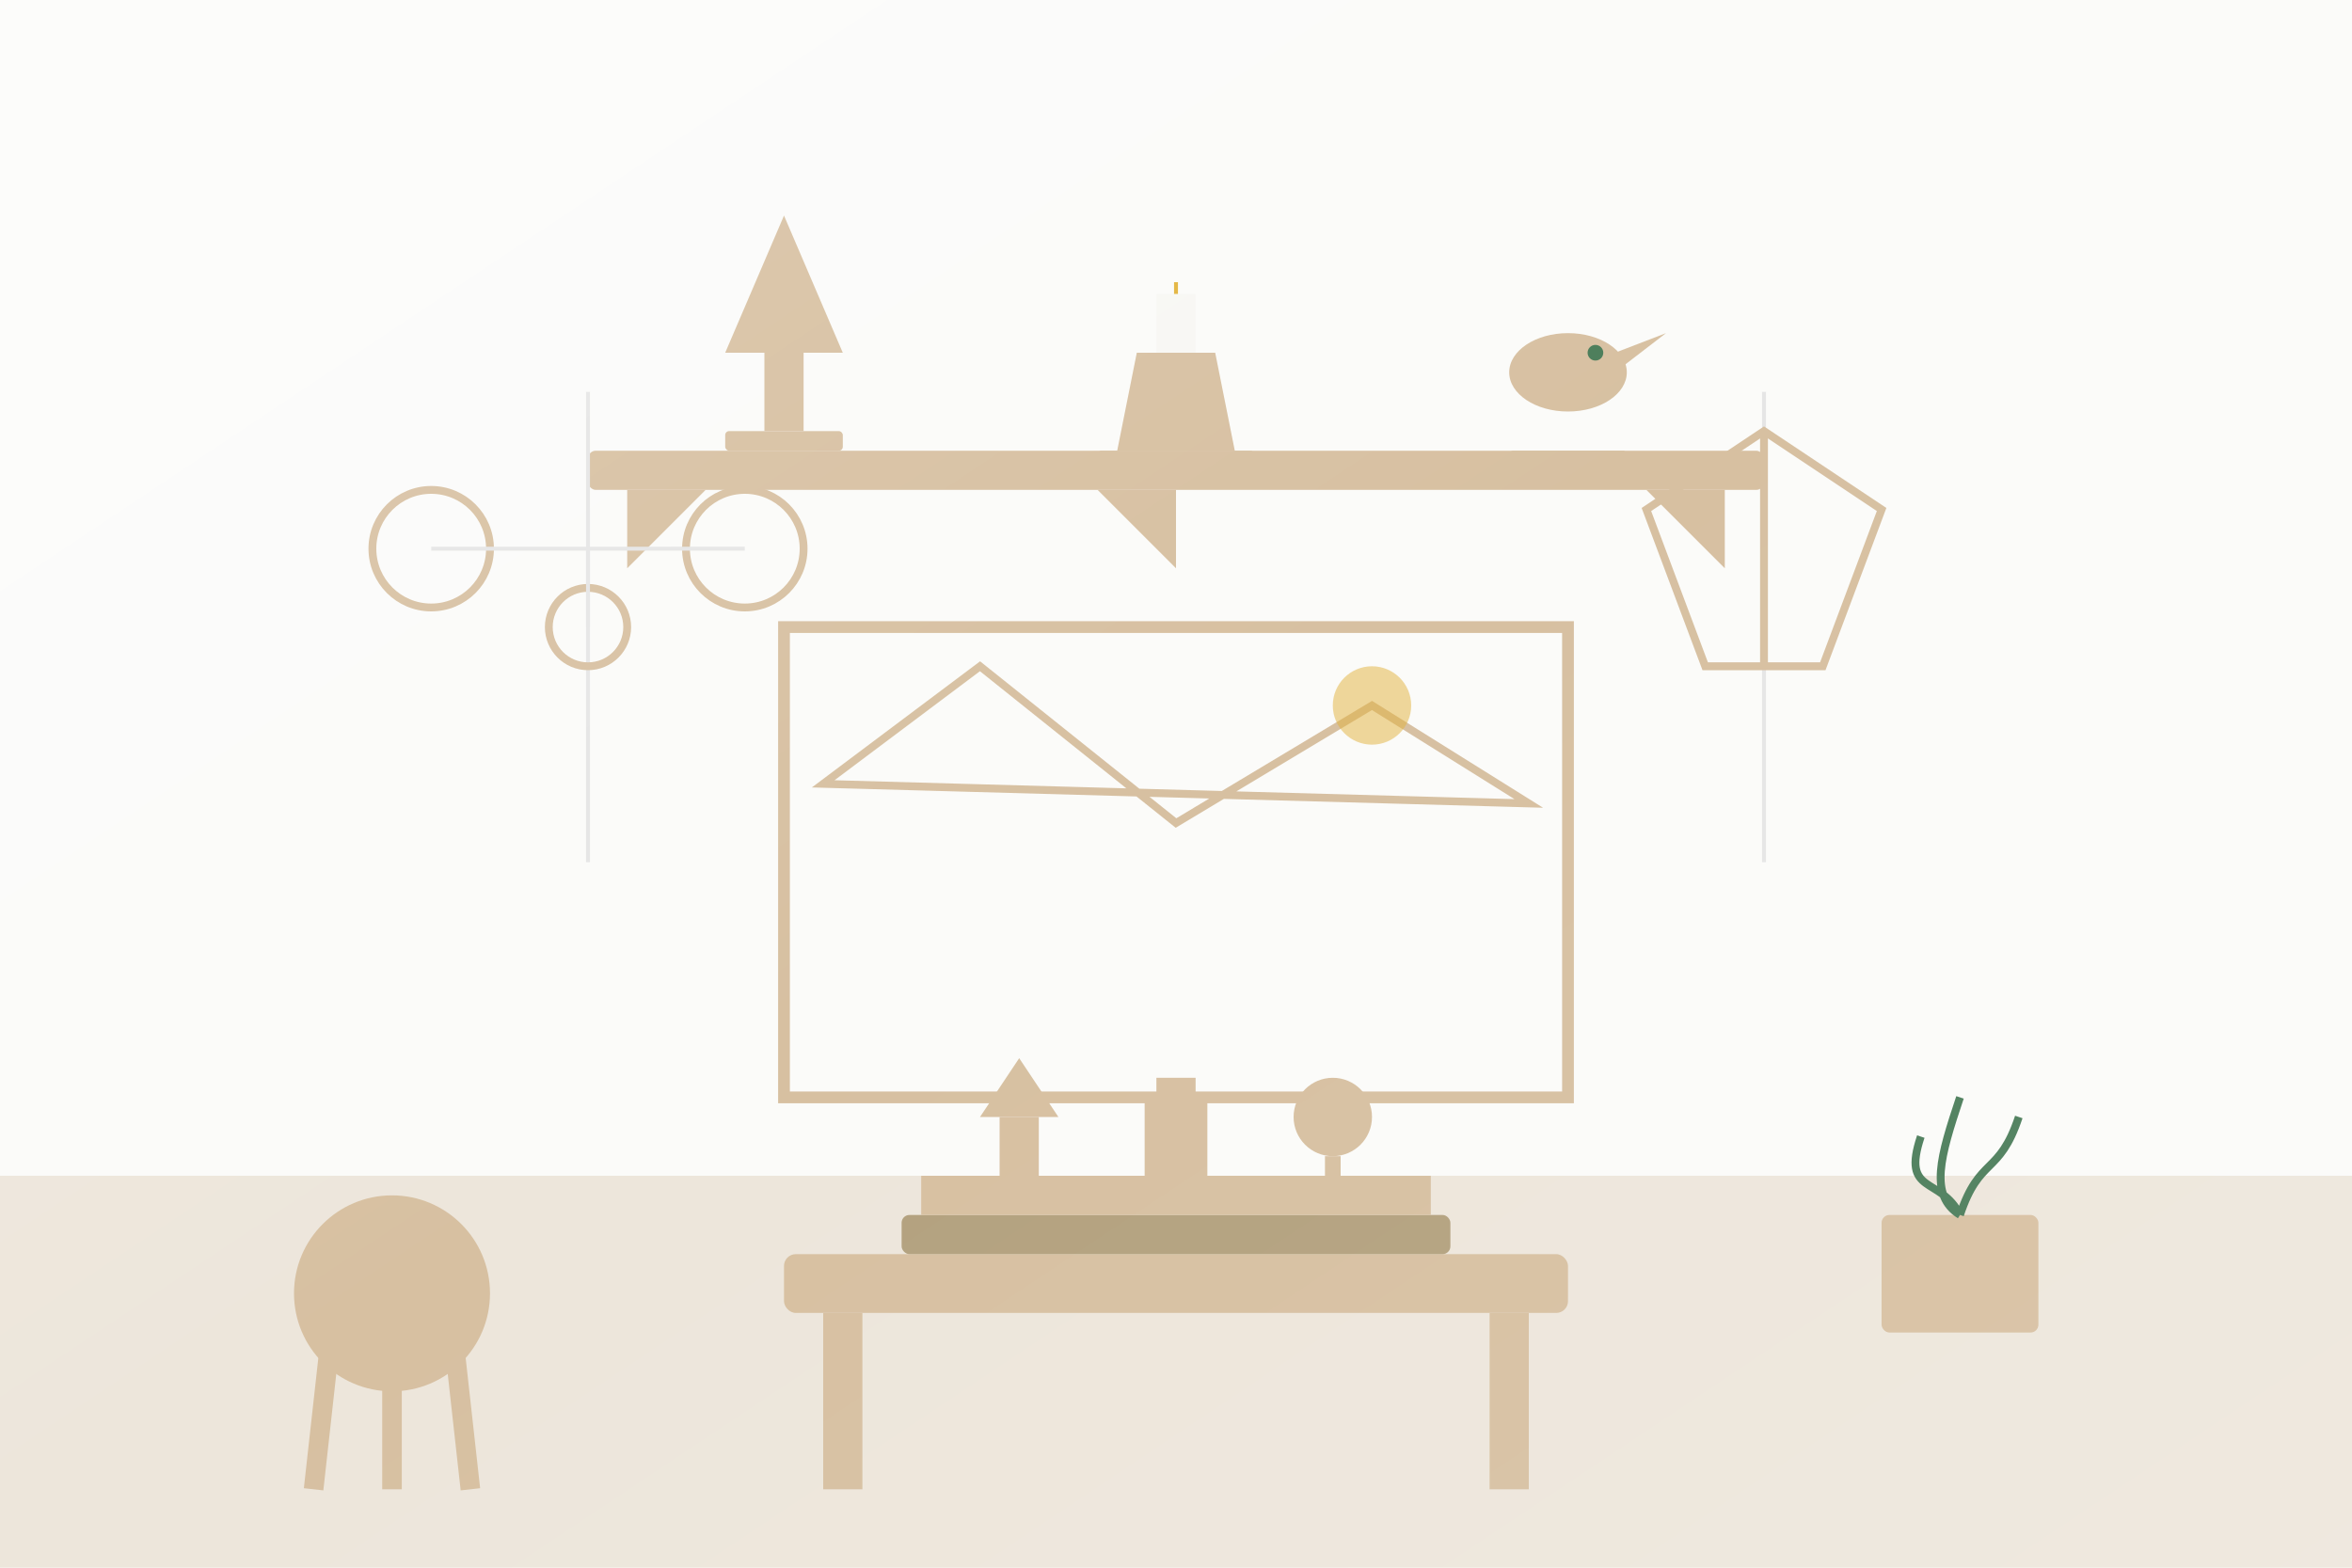 <svg xmlns="http://www.w3.org/2000/svg" width="600" height="400" viewBox="0 0 600 400">
  <!-- Blog 3: Drewniane dekoracje w stylu skandynawskim -->
  
  <!-- Background with subtle texture -->
  <rect width="600" height="400" fill="#f8f7f3" />
  <pattern id="texture" patternUnits="userSpaceOnUse" width="20" height="20" patternTransform="rotate(45)">
    <rect width="20" height="20" fill="#e5e5e5" opacity="0.05" />
  </pattern>
  <rect width="600" height="400" fill="url(#texture)" />
  
  <!-- Light wooden floor -->
  <rect y="300" width="600" height="100" fill="#d7c0a1" opacity="0.3" />
  
  <!-- White wall background -->
  <rect width="600" height="300" fill="#ffffff" opacity="0.5" />
  
  <!-- Scandinavian-style furniture with wooden elements -->
  
  <!-- Minimalist wooden shelf on wall -->
  <g transform="translate(300, 120)">
    <!-- Shelf -->
    <rect x="-150" y="-5" width="300" height="10" rx="2" fill="#d7c0a1" />
    
    <!-- Shelf brackets -->
    <path d="M-140,5 L-140,25 L-120,5 Z" fill="#d7c0a1" />
    <path d="M140,5 L140,25 L120,5 Z" fill="#d7c0a1" />
    <path d="M0,5 L0,25 L-20,5 L20,5 Z" fill="#d7c0a1" />
    
    <!-- Items on shelf -->
    
    <!-- Geometric wooden decoration - left -->
    <g transform="translate(-100, -40)">
      <!-- Base -->
      <rect x="-15" y="30" width="30" height="5" rx="1" fill="#d7c0a1" />
      
      <!-- Minimalist geometric tree -->
      <polygon points="0,-25 15,10 -15,10" fill="#d7c0a1" />
      <rect x="-5" y="10" width="10" height="20" fill="#d7c0a1" />
    </g>
    
    <!-- Wooden candle holder - center -->
    <g transform="translate(0, -30)">
      <!-- Base -->
      <rect x="-20" y="25" width="40" height="5" rx="1" fill="#d7c0a1" />
      
      <!-- Holder structure -->
      <path d="M-15,25 L-10,0 L10,0 L15,25" fill="#d7c0a1" />
      
      <!-- Candle -->
      <rect x="-5" y="-15" width="10" height="15" fill="#f8f7f3" />
      <line x1="0" y1="-15" x2="0" y2="-18" stroke="#e2b33c" stroke-width="1" />
    </g>
    
    <!-- Wooden bird decoration - right -->
    <g transform="translate(100, -35)">
      <!-- Base -->
      <rect x="-15" y="30" width="30" height="5" rx="1" fill="#d7c0a1" />
      
      <!-- Minimalist wooden bird -->
      <ellipse cx="0" cy="10" rx="15" ry="10" fill="#d7c0a1" />
      <path d="M12,5 L25,0 L12,10" fill="#d7c0a1" />
      <circle cx="7" cy="5" r="2" fill="#4a7c59" />
    </g>
  </g>
  
  <!-- Scandinavian-style coffee table with wooden elements -->
  <g transform="translate(300, 350)">
    <!-- Table top -->
    <rect x="-100" y="-30" width="200" height="15" rx="3" fill="#d7c0a1" />
    
    <!-- Table legs -->
    <rect x="-90" y="-15" width="10" height="45" fill="#d7c0a1" />
    <rect x="80" y="-15" width="10" height="45" fill="#d7c0a1" />
    
    <!-- Items on table -->
    
    <!-- Wooden tray -->
    <rect x="-70" y="-40" width="140" height="10" rx="2" fill="#b3a17e" />
    <rect x="-65" y="-50" width="130" height="10" fill="#d7c0a1" />
    
    <!-- Geometric wooden decorations on tray -->
    <g transform="translate(-40, -50)">
      <rect x="-5" y="-15" width="10" height="15" fill="#d7c0a1" />
      <polygon points="0,-30 10,-15 -10,-15" fill="#d7c0a1" />
    </g>
    
    <g transform="translate(0, -50)">
      <rect x="-8" y="-20" width="16" height="20" fill="#d7c0a1" />
      <rect x="-5" y="-25" width="10" height="5" fill="#d7c0a1" />
    </g>
    
    <g transform="translate(40, -50)">
      <circle cx="0" cy="-15" r="10" fill="#d7c0a1" />
      <rect x="-2" y="-5" width="4" height="5" fill="#d7c0a1" />
    </g>
  </g>
  
  <!-- Hanging wooden mobiles -->
  <g transform="translate(150, 120)">
    <!-- Hanging string -->
    <line x1="0" y1="-20" x2="0" y2="100" stroke="#e5e5e5" stroke-width="1" />
    
    <!-- Wooden circles mobile -->
    <g transform="translate(0, 20)">
      <circle cx="-40" cy="0" r="15" fill="none" stroke="#d7c0a1" stroke-width="2" />
      <circle cx="0" cy="20" r="10" fill="none" stroke="#d7c0a1" stroke-width="2" />
      <circle cx="40" cy="0" r="15" fill="none" stroke="#d7c0a1" stroke-width="2" />
      
      <line x1="-40" y1="0" x2="0" y2="0" stroke="#e5e5e5" stroke-width="1" />
      <line x1="0" y1="0" x2="0" y2="20" stroke="#e5e5e5" stroke-width="1" />
      <line x1="0" y1="0" x2="40" y2="0" stroke="#e5e5e5" stroke-width="1" />
    </g>
  </g>
  
  <g transform="translate(450, 120)">
    <!-- Hanging string -->
    <line x1="0" y1="-20" x2="0" y2="100" stroke="#e5e5e5" stroke-width="1" />
    
    <!-- Wooden geometric mobile -->
    <g transform="translate(0, 30)">
      <polygon points="-30,-20 0,-40 30,-20 15,20 -15,20" fill="none" stroke="#d7c0a1" stroke-width="2" />
      <line x1="0" y1="-40" x2="0" y2="20" stroke="#d7c0a1" stroke-width="2" />
    </g>
  </g>
  
  <!-- Scandinavian-style wooden wall art -->
  <g transform="translate(300, 220)">
    <!-- Framework -->
    <rect x="-100" y="-60" width="200" height="120" fill="none" stroke="#d7c0a1" stroke-width="3" />
    
    <!-- Minimalist mountain scene -->
    <polygon points="-90,-20 -50,-50 0,-10 50,-40 90,-15" fill="none" stroke="#d7c0a1" stroke-width="2" />
    
    <!-- Sun/moon -->
    <circle cx="50" cy="-40" r="10" fill="#e2b33c" opacity="0.5" />
  </g>
  
  <!-- Small potted plant with wooden pot -->
  <g transform="translate(500, 350)">
    <rect x="-20" y="-40" width="40" height="30" rx="2" fill="#d7c0a1" />
    
    <!-- Plant -->
    <path d="M0,-40 C-5,-50 -15,-45 -10,-60 M0,-40 C5,-55 10,-50 15,-65 M0,-40 C-8,-45 -5,-55 0,-70" stroke="#4a7c59" stroke-width="2" fill="none" />
  </g>
  
  <!-- Wooden stool/side table -->
  <g transform="translate(100, 350)">
    <!-- Top -->
    <circle cx="0" cy="-20" r="25" fill="#d7c0a1" />
    
    <!-- Legs -->
    <line x1="-15" y1="-15" x2="-20" y2="30" stroke="#d7c0a1" stroke-width="5" />
    <line x1="15" y1="-15" x2="20" y2="30" stroke="#d7c0a1" stroke-width="5" />
    <line x1="0" y1="-15" x2="0" y2="30" stroke="#d7c0a1" stroke-width="5" />
  </g>
  
  <!-- Light from window effect -->
  <rect x="0" y="0" width="600" height="400" fill="url(#light-gradient)" />
  
  <defs>
    <linearGradient id="light-gradient" x1="0%" y1="0%" x2="100%" y2="100%">
      <stop offset="0%" stop-color="#ffffff" stop-opacity="0.2" />
      <stop offset="50%" stop-color="#ffffff" stop-opacity="0" />
      <stop offset="100%" stop-color="#ffffff" stop-opacity="0.1" />
    </linearGradient>
  </defs>
</svg>
